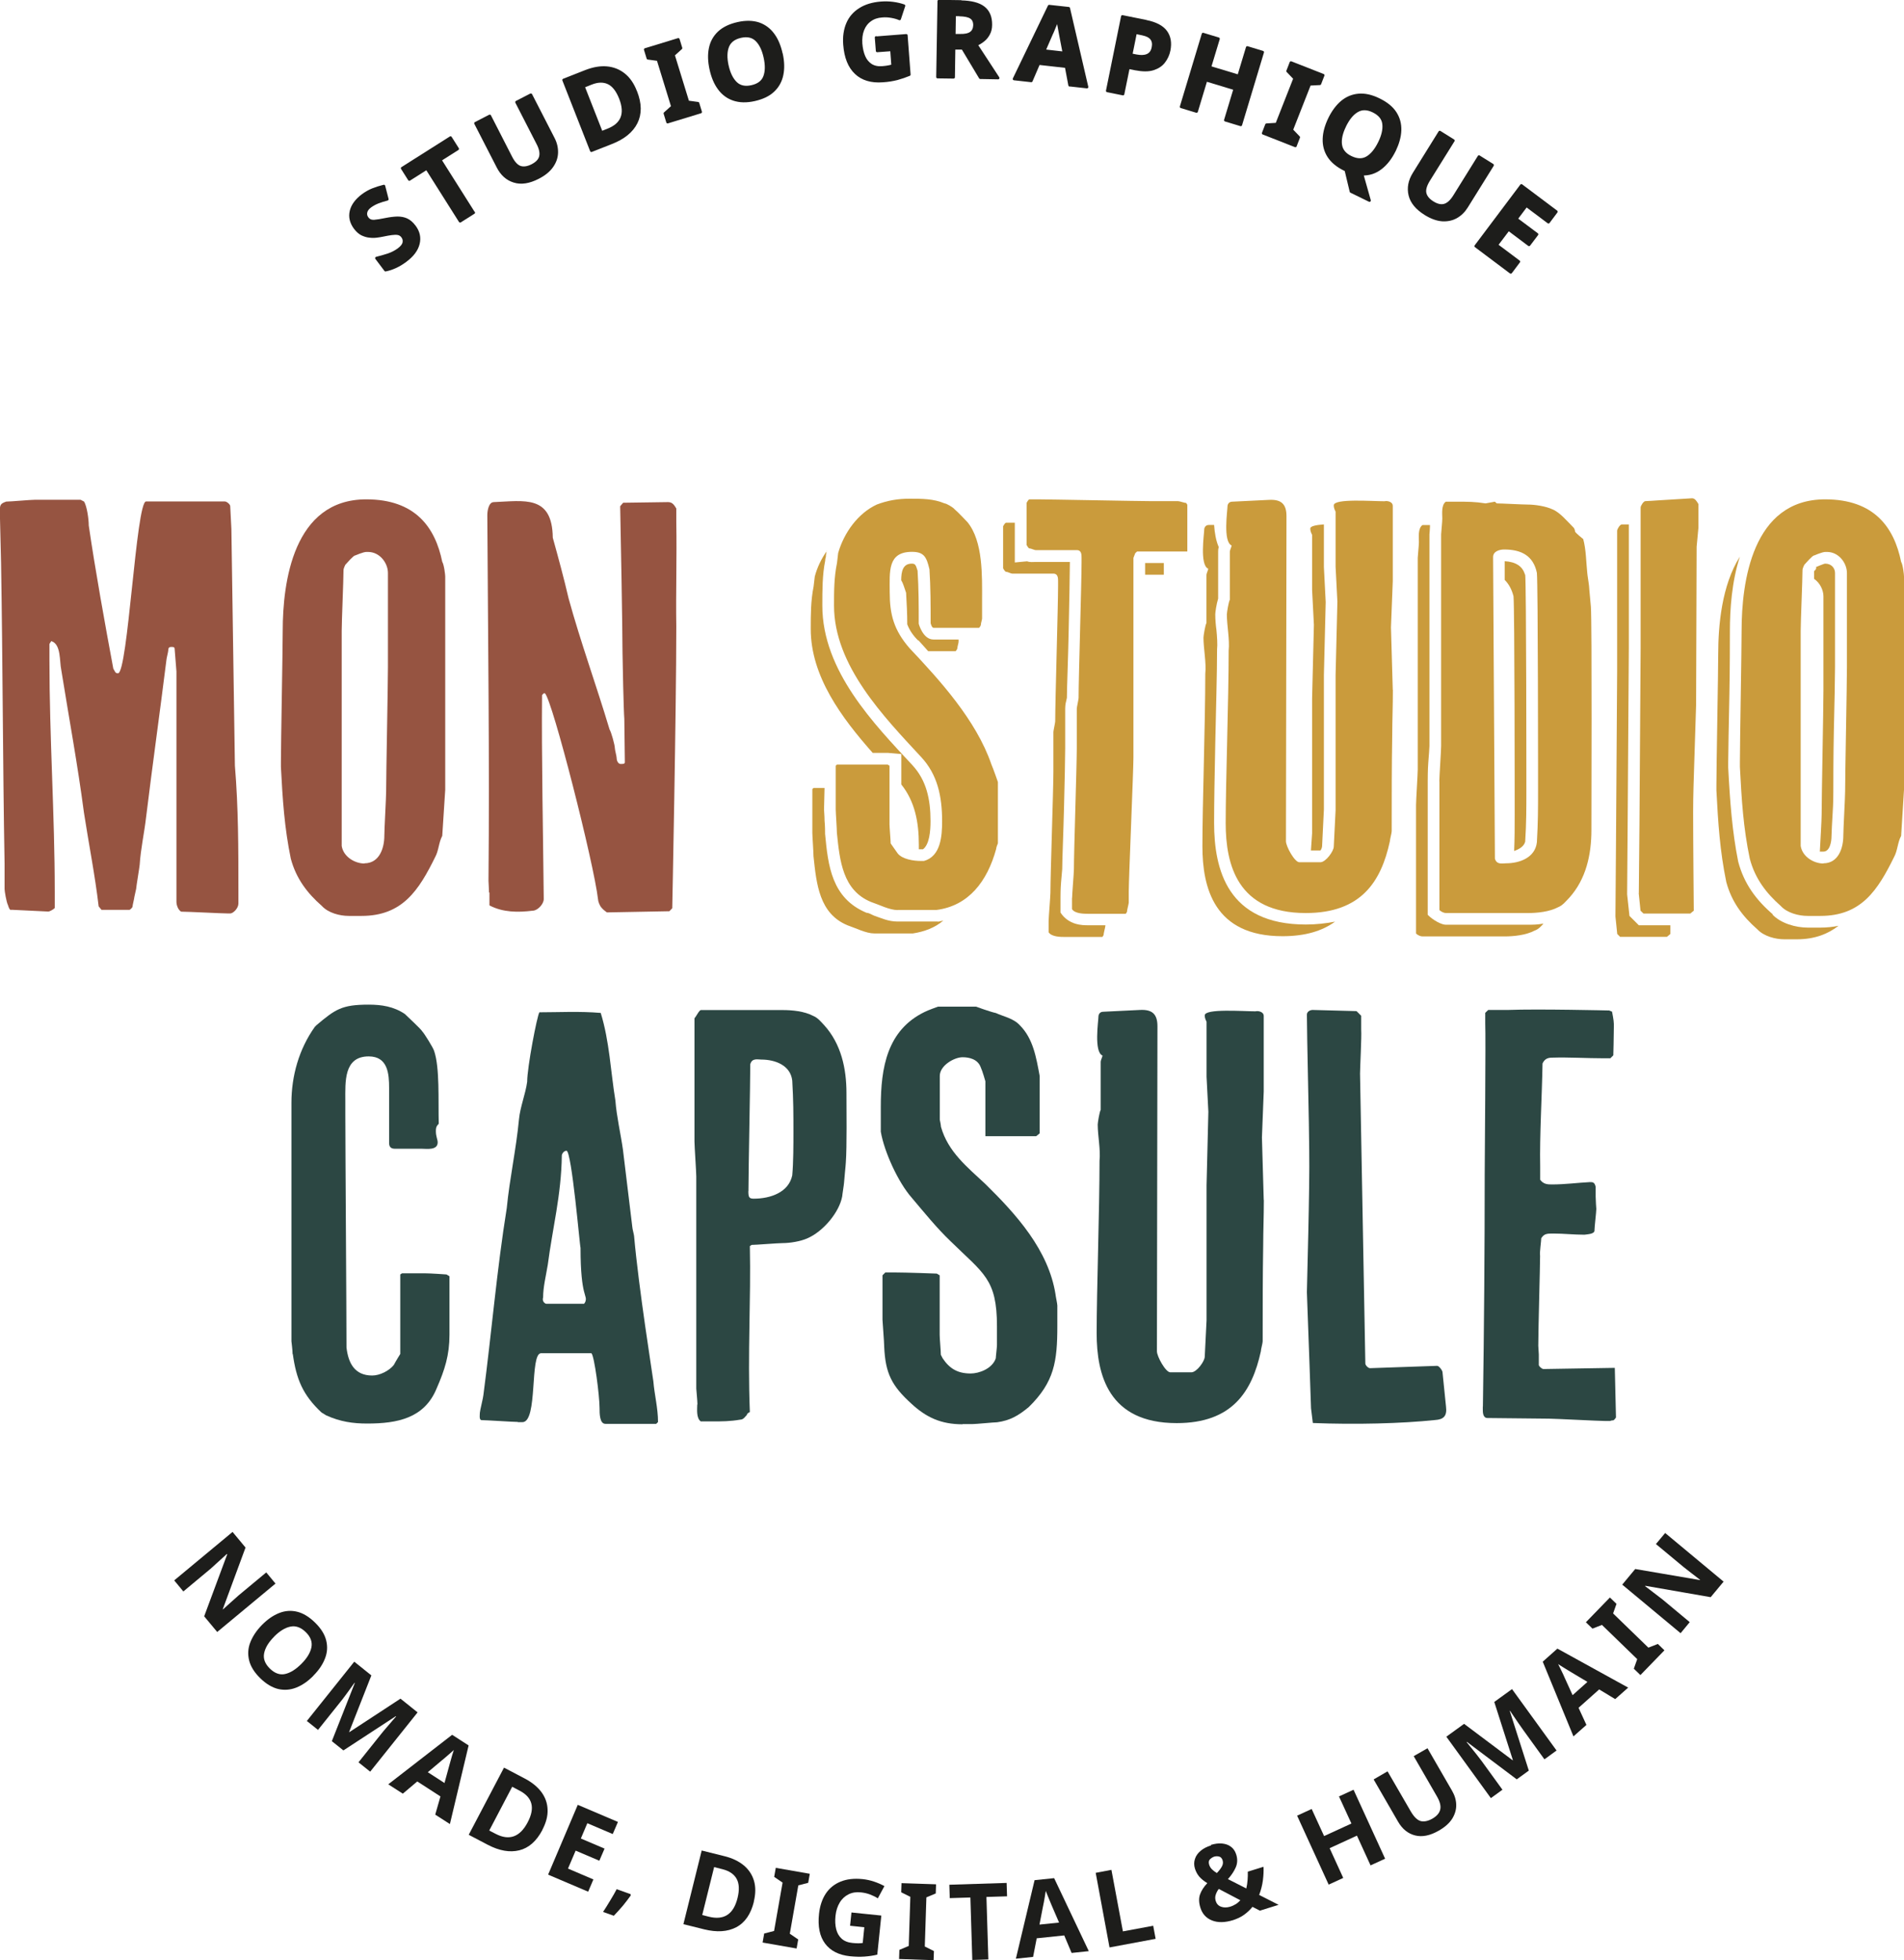 <svg xmlns="http://www.w3.org/2000/svg" id="uuid-fd2ebaf3-8fad-4eed-bab8-99bf9926cbac" data-name="Calque_2" viewBox="0 0 179.14 184.46"><defs><style>      .uuid-3c73634c-1797-4633-b82c-712763894664, .uuid-a8697b5b-d3f9-43db-9437-f39248888306 {        fill: #1d1d1b;      }      .uuid-6345d2d5-246c-4e1f-9485-41b6af6eee1d {        fill: #2c4743;      }      .uuid-c573483e-9bbc-4639-8e5c-6d91525a188e {        fill: #ca9b3c;      }      .uuid-a8697b5b-d3f9-43db-9437-f39248888306 {        stroke: #1d1d1b;        stroke-linecap: round;        stroke-linejoin: round;        stroke-width: .25px;      }      .uuid-3ae1c25a-0f8b-4853-9100-14cb3d26d312 {        fill: #965441;      }    </style></defs><g id="uuid-51ccf1df-2a48-4dae-81d1-ef41366486cb" data-name="Calque_1"><g><g><path class="uuid-a8697b5b-d3f9-43db-9437-f39248888306" d="M39,21.31c.38.51.5,1.05.36,1.62-.14.58-.54,1.12-1.22,1.62-.6.45-1.23.74-1.87.87l-.85-1.13c.36-.09.72-.19,1.09-.31.36-.12.69-.29.98-.5.3-.22.47-.44.51-.65.04-.21,0-.4-.14-.58-.11-.14-.25-.23-.42-.26-.17-.03-.38-.02-.61.01s-.49.08-.78.14c-.18.04-.38.07-.6.1s-.45.03-.69,0c-.24-.02-.47-.1-.71-.21-.23-.12-.44-.31-.64-.57-.38-.51-.51-1.04-.38-1.59.13-.55.5-1.04,1.09-1.49.3-.22.61-.4.93-.53.32-.13.67-.24,1.07-.34l.32,1.24c-.34.09-.64.18-.89.28s-.49.23-.71.39c-.23.17-.37.36-.41.56-.04.2,0,.38.13.55.15.2.36.29.63.28.27-.02.65-.08,1.13-.18.4-.08.75-.12,1.07-.13.32,0,.61.05.87.17.26.12.51.33.73.63Z"></path><path class="uuid-a8697b5b-d3f9-43db-9437-f39248888306" d="M44.57,20.01l-1.28.81-3.14-4.97-1.64,1.04-.67-1.06,4.55-2.88.67,1.06-1.64,1.04,3.14,4.97Z"></path><path class="uuid-a8697b5b-d3f9-43db-9437-f39248888306" d="M49.95,8.92l2.11,4.11c.23.44.33.88.32,1.34-.01.45-.16.88-.45,1.29-.29.41-.72.76-1.31,1.06-.84.43-1.59.55-2.25.34-.66-.2-1.17-.66-1.53-1.37l-2.1-4.09,1.34-.69,1.99,3.89c.27.53.57.84.89.94.32.1.69.04,1.11-.17.44-.23.7-.5.78-.84.08-.33,0-.75-.26-1.24l-1.99-3.88,1.34-.69Z"></path><path class="uuid-a8697b5b-d3f9-43db-9437-f39248888306" d="M59.82,8.63c.44,1.12.45,2.09.04,2.91s-1.19,1.45-2.34,1.9l-1.88.74-2.61-6.65,2.08-.82c.7-.27,1.35-.39,1.96-.34s1.15.26,1.62.63.85.91,1.12,1.62ZM58.37,9.24c-.29-.73-.66-1.21-1.12-1.43-.46-.22-1-.21-1.61.03l-.75.3,1.7,4.33.6-.24c1.36-.53,1.75-1.53,1.18-2.99Z"></path><path class="uuid-a8697b5b-d3f9-43db-9437-f39248888306" d="M65.92,10.54l-3.11.95-.25-.82.71-.64-1.36-4.42-.95-.13-.25-.82,3.11-.95.25.82-.71.64,1.36,4.42.95.13.25.82Z"></path><path class="uuid-a8697b5b-d3f9-43db-9437-f39248888306" d="M73.52,5.06c.16.72.18,1.38.06,1.97s-.39,1.09-.82,1.5-1.02.69-1.77.86c-.75.17-1.41.15-1.97-.04-.56-.19-1.01-.53-1.37-1.02-.36-.49-.61-1.09-.77-1.82s-.18-1.38-.06-1.96c.12-.59.39-1.08.82-1.49.43-.4,1.02-.69,1.78-.86.75-.17,1.41-.15,1.96.03.55.19,1.01.53,1.36,1.01.36.48.61,1.09.77,1.81ZM68.43,6.18c.16.73.43,1.27.8,1.63.37.36.87.47,1.49.33.63-.14,1.04-.45,1.22-.93.18-.48.19-1.08.03-1.81s-.42-1.27-.79-1.63c-.37-.36-.86-.47-1.49-.33-.62.14-1.03.45-1.22.93-.19.48-.2,1.09-.04,1.82Z"></path><path class="uuid-a8697b5b-d3f9-43db-9437-f39248888306" d="M82.45,3.55l2.82-.22.28,3.69c-.36.15-.74.28-1.14.39-.4.1-.85.18-1.36.21-1.06.08-1.91-.17-2.52-.75-.62-.58-.98-1.47-1.07-2.67-.06-.74.04-1.4.28-1.97s.63-1.02,1.17-1.36c.53-.34,1.2-.54,1.99-.6.38-.03.75-.02,1.13.03.37.05.71.13,1.02.24l-.41,1.24c-.23-.1-.48-.17-.77-.22-.28-.05-.58-.07-.89-.04-.44.03-.81.16-1.12.39-.31.22-.54.53-.68.9-.15.38-.2.81-.17,1.3.04.47.13.87.28,1.22.15.35.37.61.66.8.29.18.65.26,1.09.22.21-.02.39-.04.54-.07.15-.03.28-.06.41-.1l-.11-1.49-1.35.1-.1-1.26Z"></path><path class="uuid-a8697b5b-d3f9-43db-9437-f39248888306" d="M90.4.16c.97.02,1.69.2,2.15.56.46.36.68.9.67,1.62,0,.33-.07.61-.2.85-.13.24-.29.45-.5.61-.21.17-.43.3-.66.4l2.05,3.14-1.68-.03-1.66-2.77h-.81s-.04,2.73-.04,2.73l-1.51-.02.12-7.14,2.08.03ZM90.27,1.4h-.46s-.03,1.92-.03,1.92h.49c.5.02.86-.06,1.08-.22.22-.16.33-.41.34-.73,0-.34-.11-.58-.34-.73-.23-.15-.59-.22-1.08-.23Z"></path><path class="uuid-a8697b5b-d3f9-43db-9437-f39248888306" d="M100.64,8.02l-.33-1.75-2.58-.29-.7,1.63-1.62-.18,3.3-6.85,1.84.2,1.72,7.41-1.62-.18ZM100.1,4.97l-.33-1.71c-.02-.12-.05-.26-.08-.44-.03-.18-.07-.36-.1-.54-.03-.18-.06-.34-.08-.48-.05.13-.11.29-.19.48-.08.19-.15.37-.22.54-.07.17-.12.29-.16.36l-.69,1.59,1.85.21Z"></path><path class="uuid-a8697b5b-d3f9-43db-9437-f39248888306" d="M107.84,2.01c.9.18,1.52.51,1.86.98s.43,1.05.3,1.73c-.08.41-.25.78-.49,1.09-.24.32-.58.54-1.02.68s-1,.13-1.68,0l-.64-.13-.51,2.49-1.48-.3,1.42-7,2.23.45ZM107.52,3.21l-.68-.14-.42,2.08.49.1c.42.08.77.07,1.04-.05.28-.12.46-.36.53-.73.14-.68-.18-1.1-.97-1.26Z"></path><path class="uuid-a8697b5b-d3f9-43db-9437-f39248888306" d="M116.74,11.75l-1.45-.44.89-2.95-2.71-.82-.89,2.95-1.45-.44,2.06-6.84,1.45.44-.81,2.68,2.71.82.81-2.68,1.45.44-2.06,6.84Z"></path><path class="uuid-a8697b5b-d3f9-43db-9437-f39248888306" d="M121.88,13.73l-3.03-1.19.31-.8.96-.06,1.69-4.3-.66-.69.31-.8,3.03,1.19-.31.8-.96.05-1.69,4.3.66.69-.31.8Z"></path><path class="uuid-a8697b5b-d3f9-43db-9437-f39248888306" d="M131.21,14.14c-.35.72-.78,1.28-1.3,1.68-.52.4-1.1.59-1.76.57l.7,2.48-1.74-.85-.48-2.01-.1-.05c-.7-.34-1.2-.76-1.52-1.25-.32-.5-.46-1.05-.44-1.65.02-.6.2-1.24.52-1.9s.72-1.19,1.17-1.57c.46-.38.98-.6,1.57-.65.58-.05,1.23.09,1.93.44.69.34,1.2.75,1.52,1.25s.46,1.04.44,1.64-.2,1.23-.52,1.9ZM126.53,11.85c-.33.67-.46,1.26-.39,1.77.07.51.39.91.96,1.18.58.28,1.09.29,1.53.03s.82-.73,1.15-1.4c.33-.67.46-1.26.4-1.77-.06-.51-.38-.9-.96-1.19s-1.09-.29-1.53-.03c-.45.26-.83.73-1.16,1.4Z"></path><path class="uuid-a8697b5b-d3f9-43db-9437-f39248888306" d="M140.43,15.54l-2.44,3.92c-.26.42-.59.74-.98.96-.39.22-.84.31-1.33.28-.5-.04-1.02-.23-1.58-.58-.8-.5-1.29-1.09-1.45-1.76-.16-.67-.04-1.34.38-2.02l2.43-3.91,1.28.8-2.31,3.71c-.31.5-.43.92-.35,1.25s.32.62.72.87c.42.26.79.34,1.12.24s.64-.39.93-.86l2.3-3.7,1.28.8Z"></path><path class="uuid-a8697b5b-d3f9-43db-9437-f39248888306" d="M142.14,25.63l-3.29-2.47,4.29-5.71,3.29,2.47-.74.99-2.08-1.56-.94,1.25,1.94,1.45-.75.99-1.93-1.45-1.11,1.47,2.08,1.56-.75,1Z"></path></g><g><path class="uuid-3ae1c25a-0f8b-4853-9100-14cb3d26d312" d="M1.04,85.64c-.17,0-.28-.44-.28-.44-.17-.33-.33-1.37-.33-1.54v-2.42c-.17-9.46-.17-18.81-.33-28.27,0-.44-.11-4.12-.11-4.56v-.44c0-.49.11-.6.6-.77.44,0,2.25-.17,2.7-.17h4.29l.33.17c.27.44.44,1.65.44,2.25.61,4.18,1.54,9.35,2.31,13.47.17.27.17.44.44.44.93,0,1.71-16.17,2.64-16.17h7.42c.17,0,.5.27.5.44l.11,2.15.33,22.27c.33,3.96.33,7.81.33,11.77v1.21c0,.44-.49.93-.77.93h-.17c-.6,0-3.79-.17-4.45-.17-.28-.17-.44-.6-.44-.93v-21.67l-.17-2.14c0-.17-.17-.17-.27-.17-.17,0-.33,0-.33.33,0,.11-.17.77-.17.88-.61,4.89-1.32,9.95-1.92,14.85-.17,1.48-.5,2.91-.6,4.45,0,.11-.33,2.09-.33,2.25l-.17.77c0,.11-.17.77-.17.88,0,.16-.28.33-.28.33h-2.64l-.27-.33c-.33-2.86-.94-5.94-1.38-8.8-.61-4.62-1.38-8.74-2.14-13.47-.17-.77,0-2.42-.94-2.69l-.17.27v1.48c0,7.37.5,14.57.5,21.83v1.54c-.17.17-.5.33-.6.33l-3.52-.17Z"></path><path class="uuid-3ae1c25a-0f8b-4853-9100-14cb3d26d312" d="M32.81,86.19c-.83,0-1.92-.27-2.53-.94-1.38-1.21-2.42-2.58-2.92-4.45-.6-2.91-.77-5.55-.93-8.63v-.44c0-1.87.17-10.56.17-12.37,0-4.56.99-12.37,7.86-12.37,4.62,0,6.49,2.64,7.15,5.88.17.27.28,1.21.28,1.38v20.07l-.28,4.34c-.33.6-.33,1.38-.66,1.98-1.54,3.13-3.08,5.55-6.93,5.55h-1.21ZM34.29,81.24c1.43,0,1.87-1.48,1.87-2.58,0-.66.17-3.57.17-4.18,0-1.71.17-9.9.17-11.71v-8.85c0-.94-.77-1.98-1.87-1.98h-.17c-.27,0-1.04.33-1.04.33-.17,0-.77.71-.93.88,0,0-.17.33-.17.5,0,.93-.17,4.78-.17,5.72v20.24c.17,1.04,1.26,1.65,2.14,1.65Z"></path><path class="uuid-3ae1c25a-0f8b-4853-9100-14cb3d26d312" d="M46.01,83.99c0-.17-.05-1.1-.05-1.1.11-11.38-.05-22.99-.11-34.43,0-.33.11-1.21.61-1.21,2.86-.11,5.5-.71,5.55,3.35.55,1.98,1.04,3.79,1.49,5.72,1.15,4.18,2.58,8.08,3.85,12.32.17.27.5,1.48.5,1.76,0,.17.17.77.17.94,0,.27.16.6.44.55.17,0,.33,0,.33-.17,0-.6-.05-3.46-.05-4.07-.06-.6-.17-5.61-.17-6.21,0-2.09-.17-11.71-.22-13.8l.28-.33,4.23-.06c.44,0,.6.33.77.6v1.32c.06,3.3-.05,6.49,0,9.79,0,7.97-.38,26.51-.38,26.51l-.27.28-5.88.11s-.38-.27-.5-.44c-.17-.17-.33-.6-.33-.77-.39-3.41-4.29-18.75-5-19.41h-.11l-.16.17c-.06,5.44.11,13.8.16,19.19,0,.5-.6,1.1-1.04,1.1-1.38.17-2.8.17-4.07-.5v-1.21Z"></path><path class="uuid-c573483e-9bbc-4639-8e5c-6d91525a188e" d="M77.8,51.82c-.05.06-.05.11-.05.17s-.05.22-.05.44c-.06.17-.06.27-.06.33-.27,1.32-.27,2.8-.27,4.23,0,6.16,4.89,11.16,8.47,15.01,1.32,1.43,1.71,3.19,1.71,5.28,0,.94-.11,2.2-.71,2.64h-.39v-.44c0-2.14-.38-4.07-1.65-5.66v-2.86l-1.26-.11h-1.43c-2.92-3.3-5.83-7.2-5.83-11.66,0-1.38,0-2.64.27-4.01,0-.11.11-.82.11-.93.22-.83.6-1.65,1.15-2.42ZM88.25,86.74l.5-.11c-.77.66-1.76,1.04-2.86,1.21h-3.63c-.77,0-1.71-.49-2.53-.77-2.64-1.1-2.91-3.85-3.19-6.49,0-.39-.11-1.92-.11-2.2v-4.12l.11-.11h1.04l-.05,2.03c0,.11.05.6.05,1.04.05.49.05,1.04.05,1.26.28,2.97.61,6.05,3.91,7.42.22,0,.44.16.71.27.66.22,1.32.55,2.2.55h3.79ZM84.46,85.64c-.77,0-1.7-.49-2.53-.77-2.64-1.1-2.92-3.85-3.19-6.49,0-.38-.11-1.92-.11-2.2v-4.12l.11-.11h4.78l.17.11v5.5c0,.28.11,1.54.11,1.81l.66.94c.44.55,1.49.71,2.2.71h.27c1.59-.44,1.71-2.36,1.71-3.74,0-2.36-.44-4.4-1.98-6.05-3.46-3.74-8.19-8.58-8.19-14.24,0-1.38,0-2.64.28-4.01,0-.11.11-.82.11-.94.55-1.92,1.87-3.74,3.63-4.56,1.04-.39,1.98-.55,3.08-.55,1.21,0,2.25,0,3.3.44.17,0,.83.39.94.55.33.27,1.1,1.1,1.21,1.21,1.49,1.81,1.38,5.11,1.38,7.31v1.76c0,.11-.11.44-.11.55,0,.17-.17.33-.17.33h-4.29c-.17,0-.27-.44-.27-.44,0-1.65,0-3.41-.11-5.06-.27-1.15-.5-1.65-1.65-1.65-2.31,0-2.09,1.87-2.09,3.79,0,2.09.38,3.57,1.87,5.28,2.8,2.97,6.27,6.76,7.7,10.94.17.38.61,1.65.61,1.65v5.77s-.17.39-.17.55c-.83,3.02-2.58,5.33-5.61,5.72h-3.63ZM84.79,54.63c0-.88.17-1.59.99-1.59.33,0,.38.11.55.66.11,1.65.11,3.35.11,5,0,0,.39,1.48,1.38,1.48h2.37v.22c0,.11-.11.44-.11.55,0,.17-.17.33-.17.33h-2.58l-.93-1.04v.05c-.5-.49-.83-.99-1.04-1.54,0-.99-.05-1.98-.11-2.97-.17-.5-.28-.88-.44-1.15Z"></path><path class="uuid-c573483e-9bbc-4639-8e5c-6d91525a188e" d="M99.77,85.86c.77,1.21,2.09,1.21,2.58,1.21h1.65v.05c0,.11-.17.71-.17.88l-.11.17h-3.57c-.33,0-1.21,0-1.49-.44v-1.04c0-.33.17-2.36.17-2.69,0-1.76.28-9.73.28-11.38v-3.74c0-.11.17-.88.17-.99,0-1.98.27-10.83.27-12.76v-.44c0-.27,0-.71-.44-.71h-3.85c-.17,0-.44-.17-.6-.17-.11,0-.28-.33-.28-.33v-3.96s.17-.33.28-.33h.82v3.74l1.16-.11c.27.11.55.06.83.06h3.19v.05c0,.88-.06,3.9-.11,6.32-.05,2.69-.17,5.44-.17,6.43,0,0-.05.16-.05.22-.11.38-.11.71-.11.77v3.74c0,.83-.05,3.19-.11,5.55-.06,2.47-.17,4.95-.17,5.83,0,.05-.06.66-.11,1.26s-.05,1.26-.05,1.43v1.38ZM100.87,84.49c0-.33.17-2.36.17-2.69,0-1.76.27-9.73.27-11.38v-3.74c0-.11.17-.88.17-.99,0-1.98.28-10.83.28-12.76v-.44c0-.28,0-.72-.44-.72h-3.85c-.17,0-.44-.16-.61-.16-.11,0-.27-.33-.27-.33v-3.96s.16-.33.27-.33h.77c.99,0,9.62.17,10.67.17h2.53c.17,0,.61.17.77.17l.11.17v4.4h-4.73l-.17.16-.17.44v18.81c0,1.21-.44,11.38-.44,12.59v1.04c0,.11-.17.71-.17.88l-.11.17h-3.58c-.33,0-1.21,0-1.48-.44v-1.04ZM107.74,54.08v-1.1h1.76v1.1h-1.76Z"></path><path class="uuid-c573483e-9bbc-4639-8e5c-6d91525a188e" d="M113.73,49.4h.5c.05.72.17,1.48.44,2.09-.06.17-.06.33-.06.44v4.4c-.17.55-.27,1.32-.27,1.48,0,.5.05,1.04.11,1.48.06.6.11,1.38.06,1.81,0,2.25-.11,5.94-.17,8.85-.06,2.86-.11,5.61-.11,7.48,0,4.4,1.26,9.57,8.63,9.57.99,0,1.92-.11,2.75-.27-1.21.88-2.8,1.37-4.95,1.37-6.43,0-7.53-4.56-7.53-8.47s.27-11.6.27-16.22c.11-1.04-.17-2.36-.17-3.41,0-.17.17-1.21.28-1.37v-4.51c0-.17.17-.49.17-.6-.83-.33-.38-3.3-.38-3.68,0-.17.11-.44.44-.44ZM131.05,64.91c0,1.59-.06,2.97-.06,4.18-.05,3.13-.05,5.55-.05,9.13,0,.17-.17.77-.17.94-.82,3.79-2.69,6.76-7.92,6.76-6.43,0-7.53-4.56-7.53-8.47s.28-11.6.28-16.22c.11-1.04-.17-2.36-.17-3.41,0-.17.17-1.21.28-1.38v-4.51c0-.17.17-.49.17-.6-.83-.33-.39-3.3-.39-3.68,0-.16.11-.44.44-.44l3.46-.17c1.15-.06,1.65.38,1.65,1.54l-.05,30.58c0,.49.82,1.98,1.26,1.98h1.98c.5,0,1.26-1.04,1.26-1.48l.17-3.41v-12.7l.17-6.93-.17-3.3v-5.17c-.17-.33-.17-.5-.17-.6,0-.66,3.63-.38,4.78-.38.17-.06.77,0,.77.44v7.09l-.17,4.34.17,5.88ZM124.56,49.35v4.01l.17,3.3-.17,6.87v12.65l-.17,3.46c0,.11-.11.39-.17.39h-.88l.11-1.6v-12.7l.17-6.93-.17-3.3v-5.17c-.17-.33-.17-.49-.17-.6,0-.22.55-.33,1.26-.38Z"></path><path class="uuid-c573483e-9bbc-4639-8e5c-6d91525a188e" d="M134.32,86.08c.55.55,1.32.94,1.71.94h7.7c.44,0,.94,0,1.49-.11-.22.27-.5.55-.83.66-.83.44-1.98.55-2.86.55h-7.7c-.17,0-.44-.11-.6-.27v-12.1c0-.44.16-2.91.16-3.35v-19.91c0-.17.11-1.16.11-1.48,0-.44-.11-1.27.33-1.6h.71v.17c0,.22-.05.66-.05.71v19.91c0,.22-.06.93-.11,1.59-.05.66-.05,1.59-.05,1.76v12.54ZM135.42,73.54c0-.44.17-2.91.17-3.35v-19.91c0-.16.11-1.15.11-1.48,0-.44-.11-1.27.33-1.59h.99c1.04,0,1.76,0,2.75.16l.88-.16.17.16c.38,0,2.47.11,2.91.11.71,0,1.71.16,2.31.44.71.27,1.43,1.15,2.04,1.76,0,0,.11.17.11.33,0,.11.77.72.77.72.27.99.27,2.14.38,3.19,0,.11.17,1.15.17,1.26,0,.17.17,1.81.17,1.92.11,1.48.05,19.52.05,21.01,0,2.31-.5,4.62-2.09,6.38-.27.27-.6.71-1.04.88-.83.44-1.98.55-2.86.55h-7.7c-.17,0-.44-.11-.61-.28v-12.1ZM140.48,52.59c0,1.7.17,26.51.17,28.21.17.6.71.44,1.04.44,1.32,0,2.75-.55,2.91-1.98.11-1.92.11-3.08.11-4.84,0-1.15,0-19.36-.11-20.51-.33-1.59-1.43-2.2-3.08-2.2-.44,0-1.04.17-1.04.71v.17ZM143.5,54.02c.11,1.15.11,19.25.11,20.4,0,1.65,0,3.02-.11,4.78-.11.44-.55.71-1.04.88.05-1.21.05-2.14.05-3.46,0-1.15,0-19.36-.11-20.51-.17-.66-.44-1.15-.83-1.54v-1.76c.99.06,1.71.44,1.92,1.32v-.11Z"></path><path class="uuid-c573483e-9bbc-4639-8e5c-6d91525a188e" d="M153.31,86.19l.88.88h2.97v.82l-.33.27h-4.4l-.27-.27-.17-1.65.05-6.49.11-16.55v-13.25c0-.17.27-.6.44-.6h.66v11.66l-.11,16.55-.05,6.6.22,2.03ZM154.19,84.05l.06-6.49.11-16.55v-13.25c0-.17.28-.6.44-.6l4.4-.27c.27,0,.44.27.6.55v2.2l-.17,1.81-.05,14.85-.17,5.33c-.05,1.59-.11,3.19-.11,4.78,0,2.8.06,9.29.06,9.29l-.33.27h-4.4l-.28-.27-.17-1.65Z"></path><path class="uuid-c573483e-9bbc-4639-8e5c-6d91525a188e" d="M171.28,87.29c.6,0,1.15-.06,1.7-.17-.99.77-2.25,1.27-3.9,1.27h-1.21c-.82,0-1.92-.28-2.53-.94-1.38-1.21-2.42-2.58-2.92-4.45-.6-2.91-.77-5.55-.93-8.63v-.44c0-1.87.17-10.56.17-12.37,0-2.69.33-6.49,2.04-9.18-.77,2.36-.94,5-.94,6.98,0,.88,0,3.46-.05,6.1s-.11,5.33-.11,6.27v.5c.17,3.24.38,6.05.94,8.85.55,2.09,1.7,3.63,3.3,5l-.11-.05c.82.88,2.25,1.26,3.35,1.26h1.21ZM170.07,86.19c-.83,0-1.92-.27-2.53-.94-1.37-1.21-2.42-2.58-2.91-4.45-.61-2.91-.77-5.55-.93-8.63v-.44c0-1.87.16-10.56.16-12.37,0-4.56.99-12.37,7.86-12.37,4.62,0,6.49,2.64,7.15,5.88.17.27.27,1.21.27,1.38v20.07l-.27,4.34c-.33.6-.33,1.38-.66,1.98-1.54,3.13-3.08,5.55-6.93,5.55h-1.21ZM171.56,81.24c1.43,0,1.87-1.48,1.87-2.58,0-.66.17-3.57.17-4.18,0-1.71.17-9.9.17-11.71v-8.85c0-.94-.77-1.98-1.87-1.98h-.17c-.27,0-1.04.33-1.04.33-.17,0-.77.71-.93.88,0,0-.17.33-.17.5,0,.93-.17,4.78-.17,5.72v20.24c.17,1.04,1.26,1.65,2.14,1.65ZM170.68,54.46v-.71l.11-.11c.11-.11.11-.27.05-.27,0,0,.77-.33.88-.33.61,0,.93.44.93.88v8.85c0,.88-.05,3.68-.11,5.99-.05,2.48-.05,4.89-.05,5.72,0,.27,0,1.1-.06,1.98-.05.88-.11,1.87-.11,2.2,0,.6-.17,1.48-.77,1.48h-.33c.06-1.15.17-2.97.17-3.46,0-1.7.17-9.9.17-11.71v-8.85c0-.6-.33-1.27-.88-1.65Z"></path><path class="uuid-6345d2d5-246c-4e1f-9485-41b6af6eee1d" d="M27.53,127.43c0-.33-.11-1.21-.11-1.21v-22.44c0-2.53.71-5.06,2.2-7.15l.17-.17c1.76-1.48,2.36-1.92,4.89-1.92,1.21,0,2.36.17,3.41.88.33.33,1.49,1.38,1.65,1.65.17.17.99,1.48,1.1,1.81.55,1.6.38,4.67.44,6.87-.27.27-.27.44-.27.71,0,.49.17.77.17,1.04,0,.77-1.04.6-1.49.6h-2.53c-.38,0-.55-.17-.55-.55v-5.17c0-1.32-.11-2.97-1.92-2.97-2.37,0-2.2,2.42-2.2,4.18v1.21c0,3.24.11,18.7.11,22,.17,1.48.77,2.64,2.42,2.64.71,0,1.59-.44,2.03-.99.17-.33.61-1.04.61-1.04v-7.48l.17-.11h2.09c.6,0,2.09.11,2.09.11l.28.17v5.5c0,1.92-.44,3.3-1.21,5.06-1.15,2.8-3.68,3.3-6.54,3.3-1.32,0-2.53-.17-3.85-.77l-.44-.27c-1.76-1.65-2.37-3.13-2.7-5.5Z"></path><path class="uuid-6345d2d5-246c-4e1f-9485-41b6af6eee1d" d="M48.73,133.81c-.44,0-2.97-.17-3.41-.17-.27,0-.17-.55-.17-.71s.33-1.48.33-1.65c.77-5.83,1.26-11.77,2.2-17.6.27-2.8.88-5.5,1.15-8.36.11-1.15.61-2.36.77-3.52,0-1.37.93-6.21,1.15-6.54,1.82,0,3.79-.11,5.77.06.83,2.69.93,5.5,1.38,8.25.11,1.48.5,3.13.71,4.62l.88,7.26c0,.16.17.77.17.88.44,4.95,1.71,12.87,1.81,13.64.11,1.32.44,2.53.44,3.85l-.17.17h-4.78c-.55,0-.55-.99-.55-1.48,0-1.15-.49-4.95-.77-5.17h-4.73c-1.1,0-.27,6.49-1.76,6.49h-.44ZM54.95,122.7l.11-.17c.27-.71-.44-.33-.44-5.11-.05.06-.83-9.13-1.32-9.13-.28,0-.44.33-.44.44-.05,3.74-.88,6.87-1.32,10.28-.17,1.04-.44,2.09-.44,3.08-.11.33.11.55.28.6h3.57Z"></path><path class="uuid-6345d2d5-246c-4e1f-9485-41b6af6eee1d" d="M65.62,132.16c0-.33-.11-1.38-.11-1.48v-19.96c0-.44-.17-2.86-.17-3.3v-11.6c.17-.17.44-.77.61-.77h7.7c.88,0,2.04.11,2.86.55.44.17.77.6,1.04.88,1.59,1.76,2.09,4.07,2.09,6.38,0,1.48.05,5.06-.06,6.54,0,.17-.17,1.76-.17,1.92,0,.11-.17,1.15-.17,1.26-.27,1.48-1.76,3.3-3.3,3.96-.61.27-1.59.44-2.31.44-.44,0-2.53.17-2.91.17l-.17.11c.11,5.11-.22,10.01,0,15.62,0,0-.28.11-.28.27-.17.17-.33.44-.6.44-.99.17-1.71.17-2.75.17h-.99c-.44-.33-.33-1.16-.33-1.59ZM70.41,112.08c0,.55.05.72.5.72,1.59,0,3.3-.6,3.63-2.2.11-1.21.11-2.91.11-4.07,0-1.76,0-2.91-.11-4.84-.16-1.43-1.59-1.98-2.91-1.98-.33,0-.88-.17-1.04.44,0,1.7-.17,10.01-.17,11.77v.16Z"></path><path class="uuid-6345d2d5-246c-4e1f-9485-41b6af6eee1d" d="M90.55,134.03c-2.03,0-3.41-.66-4.78-1.92-1.87-1.7-2.47-2.86-2.58-5.39,0-.44-.16-2.36-.16-2.53v-4.18l.27-.27h.77c1.21,0,4.07.11,4.07.11l.27.16v5.61c0,.33.11,1.54.11,1.87l.17.33c.66.99,1.43,1.43,2.64,1.43.77,0,2.03-.44,2.36-1.43,0-.17.11-.99.11-1.26v-1.76c0-4.45-1.26-4.95-4.34-7.97-1.32-1.26-2.47-2.69-3.68-4.12-1.26-1.43-2.58-4.29-2.91-6.21v-2.36c0-3.68.6-7.2,4.12-8.91.33-.17,1.26-.5,1.26-.5h3.58s1.37.5,1.87.6c.71.33,1.65.49,2.25,1.15,1.26,1.26,1.54,3.02,1.87,4.78v5.39l-.33.27h-4.78v-5.17s-.28-.99-.44-1.32c-.28-.77-1.1-.94-1.71-.94-.77,0-2.14.77-2.14,1.76v4.12s.11.5.11.66c.66,2.36,2.47,3.79,4.18,5.39,2.91,2.86,5.94,6.21,6.6,10.39,0,.11.17.88.17,1.04v1.92c0,3.35-.28,5.28-2.69,7.64-.99.82-1.76,1.26-2.97,1.43-.28,0-1.98.17-2.31.17h-.94Z"></path><path class="uuid-6345d2d5-246c-4e1f-9485-41b6af6eee1d" d="M118.91,112.91c0,1.59-.06,2.97-.06,4.18-.05,3.13-.05,5.55-.05,9.13,0,.17-.17.77-.17.94-.83,3.79-2.69,6.76-7.92,6.76-6.43,0-7.53-4.56-7.53-8.47s.27-11.6.27-16.22c.11-1.04-.17-2.36-.17-3.41,0-.17.17-1.21.28-1.38v-4.51c0-.17.17-.49.17-.6-.83-.33-.38-3.3-.38-3.68,0-.16.11-.44.44-.44l3.46-.17c1.15-.06,1.65.38,1.65,1.54l-.05,30.58c0,.49.82,1.98,1.26,1.98h1.98c.5,0,1.26-1.04,1.26-1.48l.17-3.41v-12.7l.17-6.93-.17-3.3v-5.17c-.17-.33-.17-.5-.17-.6,0-.66,3.63-.38,4.78-.38.17-.06.77,0,.77.44v7.09l-.17,4.34.17,5.88Z"></path><path class="uuid-6345d2d5-246c-4e1f-9485-41b6af6eee1d" d="M123.35,132.54c0-.27-.28-7.97-.39-10.94,0-.55.28-9.9.22-13.31,0-2.09-.22-10.89-.22-12.81,0-.27.28-.44.55-.44l4.12.11.44.44v1.32c.05.6-.11,3.57-.11,4.12l.5,27.28c0,.17.27.44.44.44l6.32-.22c.17,0,.5.44.5.6l.33,3.24c.11.88-.22,1.21-1.04,1.26-3.13.33-7.48.44-11.49.28l-.17-1.38Z"></path><path class="uuid-6345d2d5-246c-4e1f-9485-41b6af6eee1d" d="M139.52,132.38c.11-7.31.17-14.63.17-21.89,0-1.37.11-12.81.05-14.19v-.99l.28-.27h1.87c2.8-.11,9.51.05,9.51.05l.27.11s.17.82.17,1.15v.27c0,.82-.05,2.69-.05,2.69l-.28.28h-.55c-1.71,0-3.3-.11-4.95-.06-.44,0-.71.17-.88.55-.05,3.08-.28,6.76-.22,9.73v1.21c.33.44.71.44,1.15.44,1.16,0,2.37-.16,3.52-.22.28,0,.44,0,.55.44v.94c0,.33.06,1.15.06,1.15,0,.27-.17,1.7-.17,1.98.05.39-.66.39-.94.44-.99,0-1.98-.11-2.91-.11-.61,0-.88,0-1.16.44,0,.27-.17,1.38-.11,1.65,0,.99-.17,6.93-.17,8.47,0,0,.05.71.05.82v.99c0,.11.28.38.44.38l6.71-.11.11,4.67s-.17.27-.27.27c0,0-.17,0-.28.06h-.44c-.61,0-4.78-.22-5.33-.22-.88,0-4.89-.06-5.77-.06-.44,0-.44-.55-.44-.82v-.27Z"></path></g><g><path class="uuid-3c73634c-1797-4633-b82c-712763894664" d="M20.44,153.58l-1.23-1.48,2.17-5.84-.03-.03c-.25.23-.5.46-.76.69s-.5.46-.76.69l-2.58,2.15-.86-1.04,5.49-4.56,1.22,1.47-2.14,5.8.02.02c.24-.22.49-.44.73-.66.24-.22.49-.44.74-.66l2.6-2.16.87,1.05-5.49,4.56Z"></path><path class="uuid-3c73634c-1797-4633-b82c-712763894664" d="M29.49,157.69c-.52.53-1.06.9-1.62,1.12-.56.22-1.13.26-1.7.13-.57-.14-1.14-.48-1.69-1.02-.55-.54-.9-1.1-1.04-1.67-.14-.57-.11-1.14.11-1.7s.58-1.11,1.1-1.64c.52-.53,1.06-.9,1.62-1.12.56-.22,1.12-.26,1.69-.12s1.13.48,1.69,1.03c.55.54.9,1.1,1.04,1.67.14.57.11,1.13-.11,1.69-.21.56-.58,1.11-1.1,1.63ZM25.79,154.02c-.53.53-.84,1.05-.94,1.56s.08.98.53,1.43c.46.45.94.63,1.44.52.5-.11,1.01-.43,1.54-.96.53-.53.84-1.05.94-1.55.1-.5-.07-.98-.53-1.43-.46-.45-.94-.62-1.44-.52-.51.1-1.02.42-1.55.95Z"></path><path class="uuid-3c73634c-1797-4633-b82c-712763894664" d="M31.23,163.83l2.15-5.45-.03-.02c-.08.11-.2.27-.35.49s-.33.45-.51.7c-.18.25-.35.47-.5.65l-2.07,2.59-1.05-.84,4.46-5.58,1.61,1.29-2.09,5.32.02.02,4.81-3.15,1.61,1.29-4.46,5.58-1.1-.88,2.11-2.64c.14-.18.31-.38.5-.6.19-.22.37-.43.54-.63.17-.2.3-.35.39-.45l-.03-.02-4.93,3.22-1.09-.87Z"></path><path class="uuid-3c73634c-1797-4633-b82c-712763894664" d="M40.95,170.76l.49-1.71-2.18-1.41-1.36,1.15-1.37-.88,6.01-4.66,1.55,1-1.76,7.4-1.37-.88ZM41.82,167.79l.46-1.68c.03-.11.08-.26.12-.43.05-.17.1-.35.15-.53s.1-.33.15-.47c-.1.09-.23.21-.38.34-.15.13-.3.26-.44.38-.14.12-.24.21-.3.25l-1.33,1.12,1.56,1.01Z"></path><path class="uuid-3c73634c-1797-4633-b82c-712763894664" d="M51.04,172.19c-.56,1.07-1.29,1.71-2.18,1.93-.89.22-1.88.05-2.97-.52l-1.79-.94,3.32-6.32,1.98,1.04c.66.35,1.17.77,1.54,1.26.36.49.56,1.04.58,1.64.03.6-.14,1.24-.49,1.91ZM49.64,171.5c.37-.7.48-1.29.35-1.78-.13-.49-.49-.89-1.08-1.2l-.72-.38-2.16,4.12.58.3c1.29.68,2.3.32,3.03-1.06Z"></path><path class="uuid-3c73634c-1797-4633-b82c-712763894664" d="M55.35,178.02l-3.78-1.61,2.79-6.57,3.78,1.61-.49,1.14-2.39-1.02-.61,1.44,2.23.95-.49,1.14-2.23-.95-.72,1.69,2.39,1.02-.49,1.15Z"></path><path class="uuid-3c73634c-1797-4633-b82c-712763894664" d="M59.32,178.23l.03.13c-.21.3-.46.62-.74.97-.29.34-.58.66-.86.95l-1.01-.36c.22-.34.45-.7.68-1.09.24-.39.44-.74.6-1.05l1.29.46Z"></path><path class="uuid-3c73634c-1797-4633-b82c-712763894664" d="M70.93,178.96c-.29,1.17-.84,1.97-1.66,2.4s-1.82.49-3.01.2l-1.96-.49,1.72-6.93,2.17.54c.72.18,1.32.47,1.79.86.47.39.79.88.96,1.45.17.58.16,1.24-.02,1.97ZM69.39,178.62c.19-.76.16-1.37-.08-1.81s-.69-.75-1.33-.91l-.79-.2-1.12,4.51.63.16c1.42.35,2.31-.23,2.69-1.75Z"></path><path class="uuid-3c73634c-1797-4633-b82c-712763894664" d="M74.95,183.36l-3.2-.56.15-.85.93-.24.8-4.55-.79-.54.15-.85,3.2.56-.15.85-.93.24-.8,4.55.79.54-.15.85Z"></path><path class="uuid-3c73634c-1797-4633-b82c-712763894664" d="M80.1,179.97l2.82.29-.38,3.68c-.38.09-.78.15-1.19.18-.41.03-.87.02-1.37-.03-1.06-.11-1.84-.51-2.35-1.19-.51-.68-.7-1.62-.57-2.81.08-.74.29-1.37.63-1.89.34-.51.8-.89,1.39-1.13.58-.24,1.27-.32,2.07-.24.38.04.75.12,1.1.24s.68.26.96.42l-.62,1.15c-.21-.14-.45-.25-.72-.36-.27-.1-.56-.17-.86-.2-.44-.05-.83.01-1.17.18-.34.17-.62.42-.83.77-.21.35-.35.76-.4,1.25-.05.46-.03.88.06,1.25.09.37.26.67.51.9s.6.37,1.03.41c.21.02.39.03.54.03.15,0,.29-.01.42-.03l.15-1.48-1.34-.14.13-1.25Z"></path><path class="uuid-3c73634c-1797-4633-b82c-712763894664" d="M87.84,184.46l-3.25-.11.03-.86.88-.37.15-4.62-.86-.43.03-.86,3.25.11-.03.86-.88.37-.15,4.62.86.43-.03.86Z"></path><path class="uuid-3c73634c-1797-4633-b82c-712763894664" d="M92.99,184.39l-1.51.05-.18-5.88-1.94.06-.04-1.26,5.39-.17.04,1.26-1.94.06.18,5.88Z"></path><path class="uuid-3c73634c-1797-4633-b82c-712763894664" d="M100.82,183.77l-.69-1.64-2.59.27-.34,1.75-1.62.17,1.76-7.39,1.84-.19,3.26,6.87-1.62.17ZM99.64,180.91l-.69-1.6c-.04-.11-.1-.25-.17-.41-.07-.17-.14-.34-.21-.51-.07-.17-.13-.32-.18-.45-.02.14-.05.3-.08.51s-.07.39-.1.57c-.03.18-.06.31-.08.39l-.33,1.7,1.85-.19Z"></path><path class="uuid-3c73634c-1797-4633-b82c-712763894664" d="M104.39,183.26l-1.3-7.02,1.48-.28,1.08,5.79,2.85-.53.23,1.23-4.34.81Z"></path><path class="uuid-3c73634c-1797-4633-b82c-712763894664" d="M113.93,173.61c.37-.11.71-.16,1.04-.13.32.03.6.12.84.3.23.17.4.41.5.73.14.44.12.85-.05,1.23s-.41.74-.73,1.09l1.73.88c.06-.26.1-.52.12-.79.02-.27.03-.53.02-.79l1.48-.46c.02.39,0,.81-.06,1.28-.06.46-.18.92-.35,1.37l1.83.93-1.76.55-.7-.36c-.22.28-.48.52-.78.74-.3.22-.65.38-1.04.51-.78.24-1.44.25-1.99.03-.55-.22-.91-.62-1.09-1.2-.15-.48-.16-.9-.03-1.26.13-.36.36-.71.68-1.05-.34-.21-.59-.42-.77-.63-.17-.21-.3-.45-.39-.73-.1-.32-.1-.63,0-.92.09-.29.27-.54.53-.76s.59-.39.98-.51ZM114.26,174.71c-.16.05-.3.14-.42.26-.12.12-.14.3-.07.52.05.16.14.3.26.42.12.12.28.24.46.35.22-.23.38-.44.48-.63s.12-.38.06-.57c-.06-.19-.17-.31-.32-.35s-.3-.04-.45,0ZM114.67,177.75c-.14.19-.23.37-.29.56-.06.18-.06.37,0,.57.08.27.25.46.51.55.25.09.53.09.84,0,.2-.06.39-.15.55-.25s.3-.23.42-.36l-2.02-1.06Z"></path><path class="uuid-3c73634c-1797-4633-b82c-712763894664" d="M130.32,174.91l-1.37.63-1.28-2.8-2.57,1.18,1.28,2.8-1.37.63-2.97-6.49,1.37-.63,1.17,2.55,2.57-1.18-1.17-2.55,1.37-.63,2.97,6.49Z"></path><path class="uuid-3c73634c-1797-4633-b82c-712763894664" d="M134.31,164.52l2.31,4c.25.43.38.87.39,1.32.01.45-.12.89-.38,1.31-.27.42-.68.79-1.26,1.12-.82.47-1.56.62-2.23.45s-1.2-.6-1.6-1.29l-2.3-3.98,1.31-.76,2.19,3.78c.3.51.61.81.93.9.33.08.69,0,1.1-.23.43-.25.67-.54.74-.88s-.04-.74-.32-1.22l-2.18-3.78,1.31-.75Z"></path><path class="uuid-3c73634c-1797-4633-b82c-712763894664" d="M142.7,167.44l-4.68-3.52-.03.02c.08.1.21.26.38.47s.35.43.54.67c.19.24.36.46.5.65l1.95,2.69-1.09.79-4.19-5.78,1.67-1.21,4.57,3.43.02-.02-1.75-5.47,1.67-1.21,4.19,5.78-1.14.83-1.98-2.74c-.13-.18-.28-.4-.45-.64-.16-.24-.32-.47-.47-.69s-.26-.38-.33-.5l-.03.02,1.79,5.61-1.13.82Z"></path><path class="uuid-3c73634c-1797-4633-b82c-712763894664" d="M151.98,159.9l-1.52-.92-1.94,1.73.74,1.61-1.22,1.08-2.89-7.03,1.38-1.23,6.66,3.67-1.22,1.08ZM149.35,158.27l-1.49-.89c-.1-.06-.23-.14-.38-.23s-.31-.19-.47-.29c-.16-.1-.3-.19-.41-.26.06.12.14.28.23.46.09.18.17.36.25.52.08.17.13.28.16.36l.72,1.58,1.39-1.24Z"></path><path class="uuid-3c73634c-1797-4633-b82c-712763894664" d="M156.6,155.3l-2.26,2.33-.62-.6.32-.9-3.32-3.22-.89.35-.62-.6,2.26-2.33.62.6-.32.9,3.32,3.22.89-.35.62.6Z"></path><path class="uuid-3c73634c-1797-4633-b82c-712763894664" d="M162.18,148.82l-1.23,1.48-6.14-1.07-.03.03c.27.21.54.41.81.62.27.21.54.41.81.62l2.58,2.15-.86,1.04-5.49-4.57,1.22-1.47,6.09,1.04.02-.02c-.26-.2-.52-.4-.78-.6-.26-.2-.52-.4-.78-.61l-2.6-2.16.87-1.04,5.49,4.57Z"></path></g></g></g></svg>